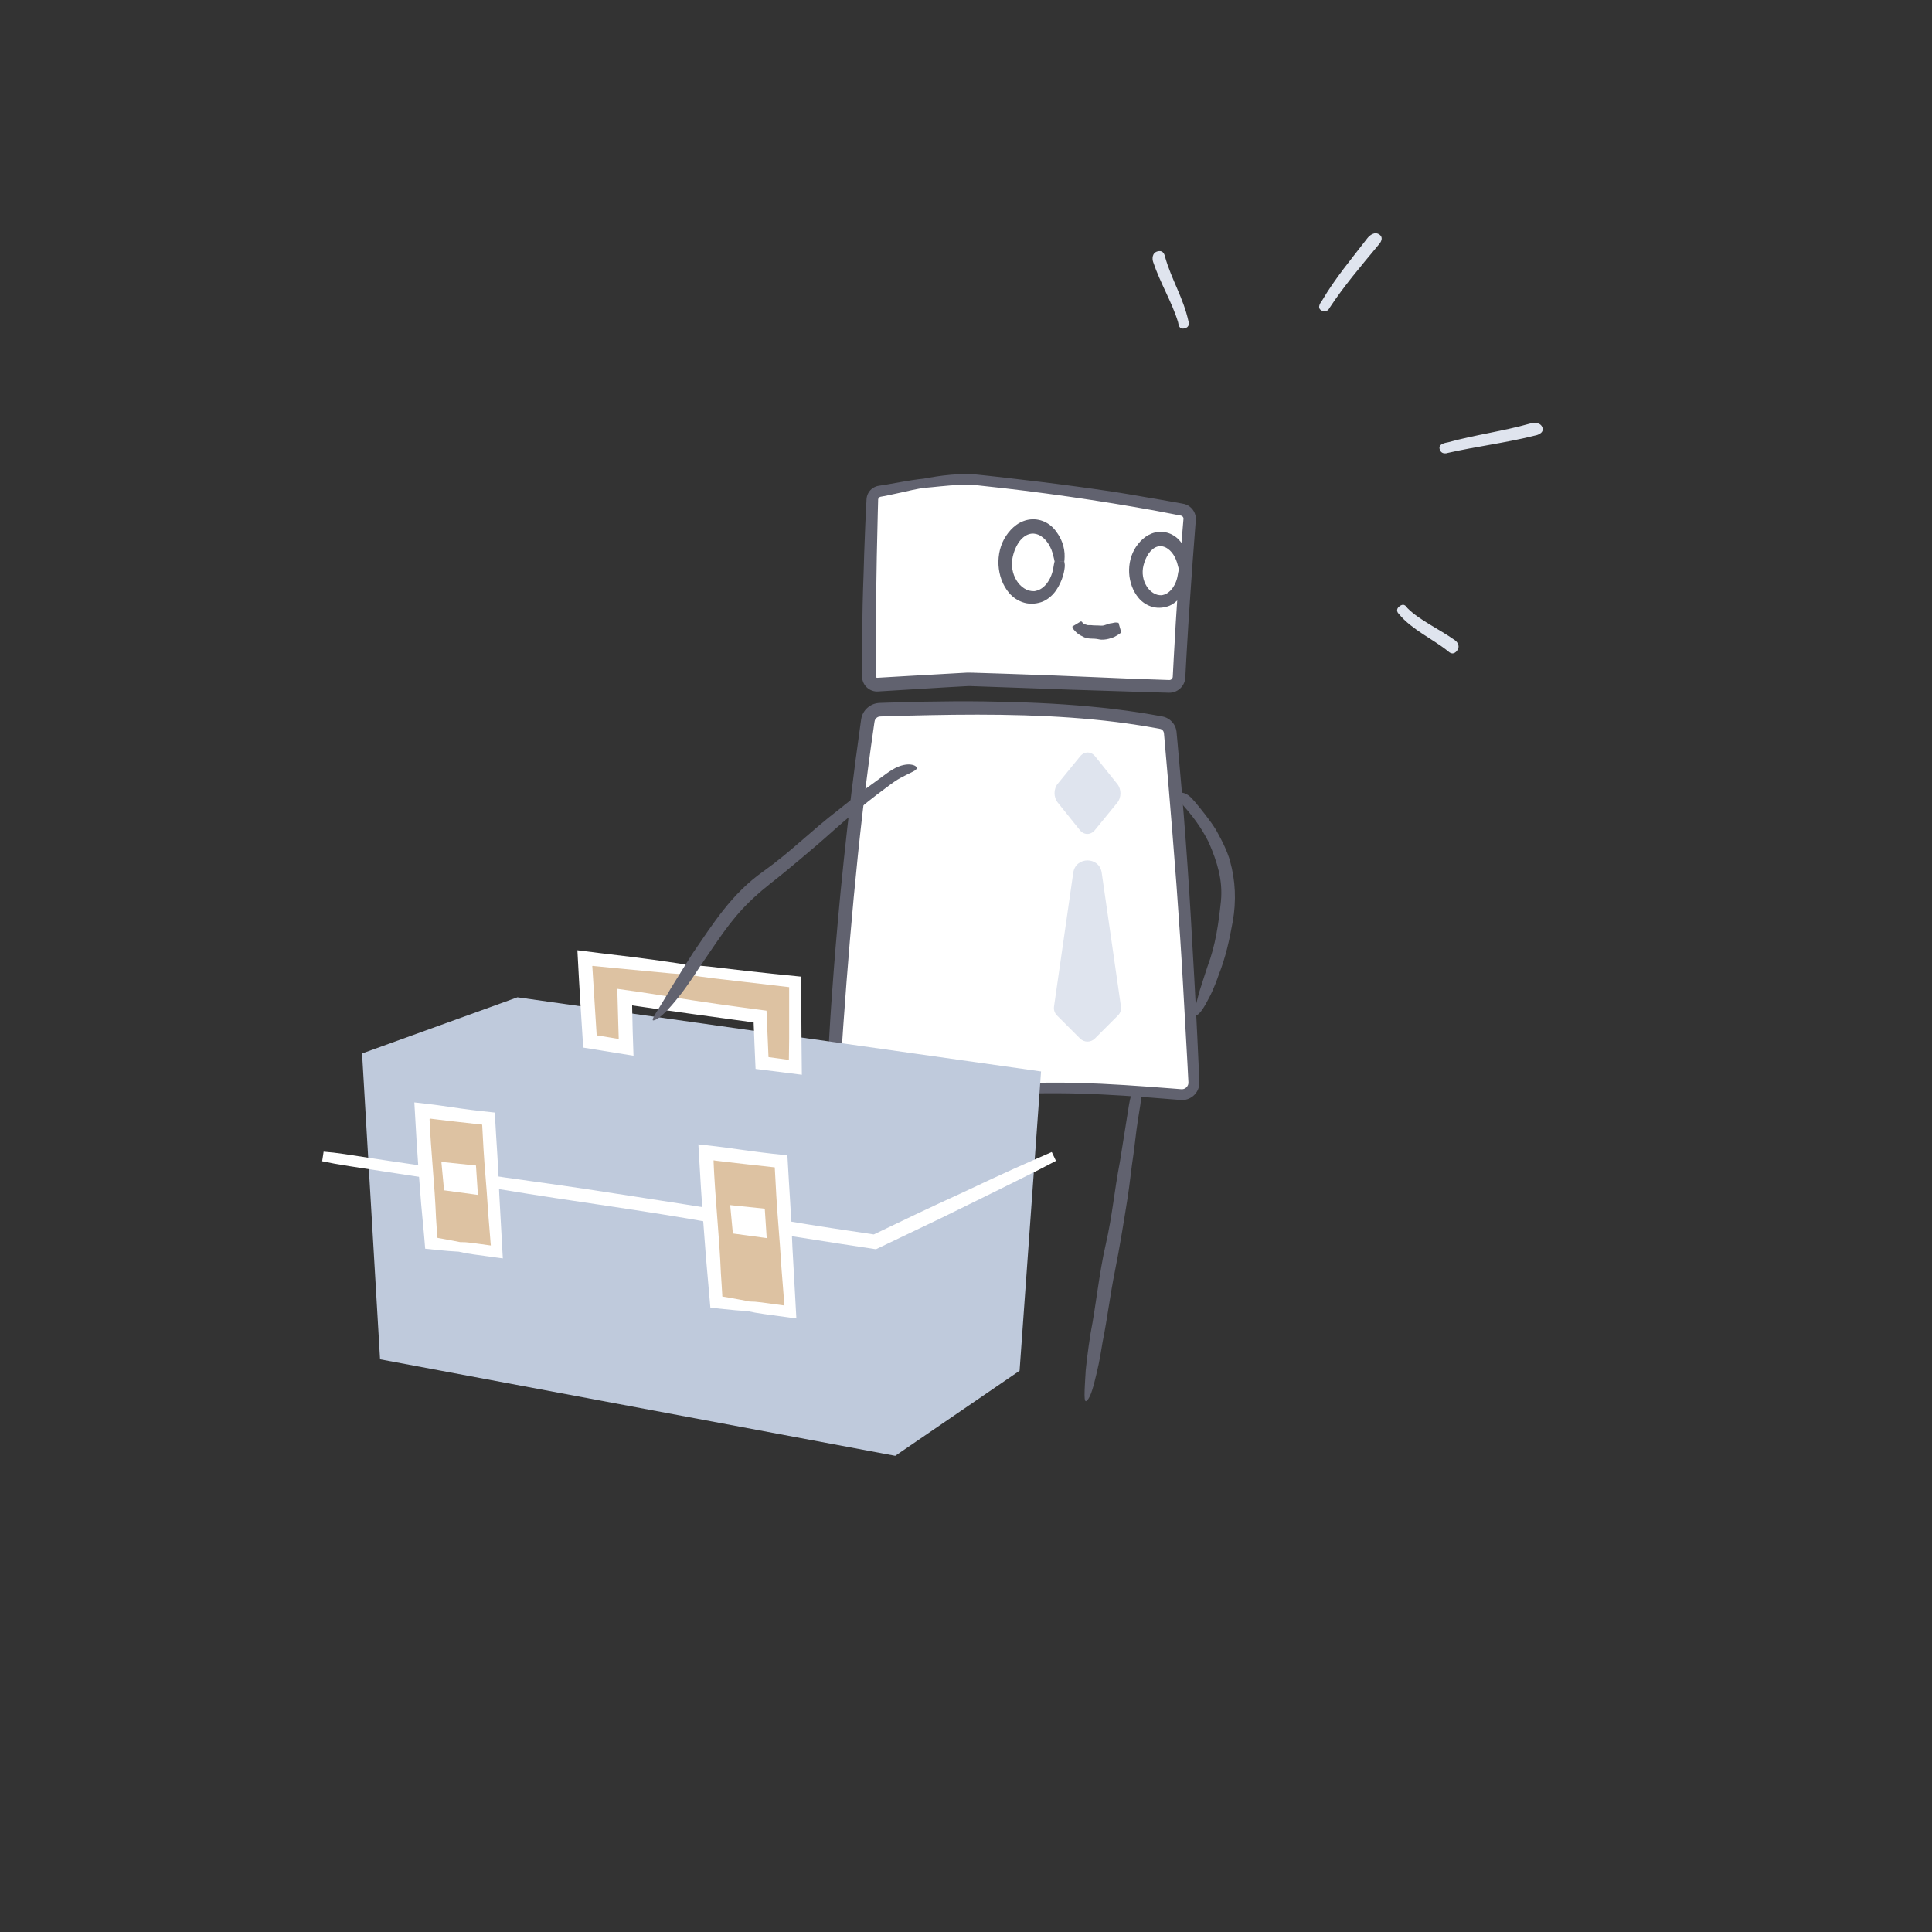 <?xml version="1.0" encoding="UTF-8"?><svg id="Layer_1" xmlns="http://www.w3.org/2000/svg" xmlns:xlink="http://www.w3.org/1999/xlink" viewBox="0 0 700 700"><rect x="0" y="0" width="700" height="700" fill="#333333" stroke="none"/><defs><style>.cls-1{fill:#fff;}.cls-2{fill:#ddc2a2;}.cls-3{fill:#dfe4ee;}.cls-4{fill:#61626f;}.cls-5{fill:#bfcadc;}</style><symbol id="_d" viewBox="0 0 166.3 245.6"><g><g><path class="cls-1" d="M20.47,10.74c6.07-1.96,12.39-4.16,18.56-4.89,26.6-2.26,53.29-3.36,79.98-3.28,1.71,0,3.13,1.3,3.29,3,1.92,19.75,4.35,40.14,7.08,59.8,.25,1.78-.96,3.43-2.74,3.73-23.89,4.04-52.1,8.17-75.59,12.19-11.26,2.65-22.43,5.5-33.61,8.4-1.85,.48-3.73-.69-4.1-2.57C9.14,65.31,5.44,42.43,2.23,20.49c-.23-1.56,.69-3.06,2.17-3.6,5.47-1.97,10.42-4.34,16.07-6.16"/><path class="cls-4" d="M19.93,9.04c-2.57,.76-5.14,1.69-7.79,2.69-1.82,.69-3.7,1.4-5.6,2.12-.94,.34-1.89,.68-2.84,1.02-1.56,.52-2.92,1.85-3.43,3.48C0,19.15-.06,20.07,.06,20.86l.21,1.52c.14,1.01,.28,2.02,.41,3.01,.28,1.99,.56,3.95,.83,5.83,1.1,7.55,2.13,14,2.69,17.44,1.23,8.19,2.54,16.04,3.92,23.71,.68,3.84,1.4,7.63,2.12,11.4l.55,2.82,.14,.7,.03,.18,.05,.24c.05,.2,.09,.4,.17,.59,.26,.78,.71,1.51,1.28,2.11,1.14,1.2,2.79,1.86,4.44,1.77,.4-.02,.83-.1,1.19-.19l.69-.18,1.38-.35c7.36-1.86,14.71-3.73,22.23-5.63,1.88-.47,3.77-.94,5.67-1.41,.95-.24,1.91-.47,2.86-.71,.95-.26,1.95-.34,2.93-.52,3.94-.6,7.95-1.22,12.03-1.84,16.35-2.45,33.1-5.06,49.63-7.68,2.07-.33,4.13-.66,6.19-.98l3.08-.49,1.54-.25,.77-.12c.41-.07,.91-.2,1.34-.38,1.78-.72,3.16-2.31,3.61-4.18,.11-.46,.18-.94,.18-1.42,0-.24-.01-.47-.03-.71l-.03-.27-.03-.19-.21-1.53c-.27-2.04-.55-4.07-.82-6.1-1.07-8.1-2.07-16.08-2.98-23.84-.91-7.77-2.05-17.25-3.07-26.76l-.1-.89-.02-.22-.05-.36c-.03-.26-.11-.52-.17-.78-.31-1.03-.9-1.96-1.69-2.67-.79-.71-1.76-1.21-2.8-1.42-.26-.05-.52-.09-.78-.1l-.39-.02h-1.11c-2.37,.04-4.72,.06-7.01,.09-4.58,.08-8.94,.16-12.87,.22-4.36,.08-12.21,.37-20.93,.85-8.71,.46-18.29,1.11-26.12,1.68-4.35,.31-8.26,.63-11.77,.92-3.68,.39-6.71,1.18-9.29,1.87-3.86,1.07-7.15,2.32-9.98,3.41l1.08,3.35c3.56-.95,7.85-2.41,13.27-3.68,.82-.19,1.75-.38,2.8-.57,1.07-.18,2.16-.34,3.6-.44,2.81-.22,6.26-.49,10.58-.82,8.66-.64,21.67-1.38,33.17-1.77,11.5-.41,21.49-.5,24.09-.53,2.5,0,4.95,.02,7.37,.02,.61,0,1.21,0,1.81,.01h1.31c.06,.01,.11,.01,.17,.03,.44,.07,.83,.41,.97,.82,.47,4.53,.93,8.94,1.38,13.27,.97,8.99,2.01,17.65,3.11,26.29,.56,4.32,1.13,8.64,1.7,13,.29,2.18,.59,4.37,.89,6.57l.11,.83,.03,.2v.08c.02,.06,0,.11,0,.16-.02,.21-.08,.43-.2,.61-.12,.18-.28,.34-.47,.44-.22,.12-.26,.12-.97,.23-8.93,1.4-18.19,2.8-28.12,4.21-9.93,1.41-21.69,3.2-33.81,5.08-3.03,.47-6.08,.95-9.13,1.43-1.52,.25-3.05,.45-4.56,.75-1.5,.37-3,.74-4.48,1.11-5.96,1.48-11.82,2.94-17.4,4.33-2.79,.7-5.51,1.38-8.13,2.04-.66,.16-1.31,.33-1.95,.49l-.96,.24-.47,.12s-.06,.02-.08,.01c-.19,.03-.43-.08-.51-.25-.02-.04-.05-.08-.05-.13,0-.03,0,0-.02-.07l-.04-.22-.09-.44c-.11-.59-.23-1.18-.34-1.75-.22-1.15-.44-2.27-.64-3.36-.41-2.17-.79-4.2-1.14-6.07-1.36-7.48-2.24-12.33-2.38-13.08-.27-1.48-1.75-9.61-3.5-19.97-.86-5.18-1.81-10.91-2.76-16.63-.23-1.43-.46-2.86-.69-4.28l-.09-.53c-.01-.1-.02-.13-.02-.2,0-.12,.01-.24,.05-.36,.07-.23,.22-.45,.43-.6,.05-.04,.11-.07,.16-.1l.09-.04,.23-.09,1-.39c.66-.26,1.31-.53,1.95-.79,1.27-.54,2.51-1.06,3.72-1.57,3.13-1.38,6.1-2.66,8.99-3.68l-1.08-3.35Z"/></g><g><path class="cls-1" d="M94.72,232.03c20.95-5.54,43.7-8.15,65.39-10.37,2.81-.29,4.72-2.97,4.08-5.72-10.08-43.01-21.24-86.92-33.39-129.35-.57-1.99-2.39-3.39-4.46-3.39-31.89-.04-64.97,6.37-96.02,13.26-3,.66-6.88,1.52-10.35,2.36-2.18,.52-3.69,2.53-3.58,4.77,2.19,44.48,6.46,91.3,12.33,135.48,.35,2.64,2.84,4.46,5.46,3.98,10.15-1.87,20.39-3.32,30.66-4.35,10.73-1.08,19.48-3.91,29.88-6.66"/><path class="cls-4" d="M94.26,230.31c-3.6,.91-7.29,1.85-11.16,2.83-5.37,1.33-11.01,2.56-16.67,3.18-1.44,.14-2.88,.29-4.31,.43-1.45,.15-2.89,.31-4.32,.46-2.85,.32-5.65,.67-8.35,1.04-5.39,.74-10.38,1.55-14.63,2.31-.49,.09-1.18,.21-1.31,.22-.25,.01-.5-.01-.73-.07-.47-.12-.87-.39-1.16-.71-.28-.33-.47-.69-.54-1.06-.03-.11-.09-.56-.13-.88-.04-.34-.09-.66-.13-.97-2.87-23.28-5.27-44.75-7.3-66.26-2.02-21.51-3.66-43.07-4.65-66.5l-.02-.55v-.43c-.01-.18,.02-.35,.06-.52,.09-.34,.25-.65,.49-.91,.23-.26,.52-.47,.84-.59,.15-.08,1.12-.27,1.78-.42,2.87-.63,5.75-1.27,8.64-1.91,5.79-1.25,11.61-2.47,17.45-3.65,11.67-2.34,23.41-4.46,35.12-6.09,11.71-1.62,23.39-2.77,34.9-3.12,1.44-.06,2.87-.1,4.3-.1,1.36-.01,2.71-.02,4.06-.04,.56,.04,1.1,.37,1.4,.86,.08,.12,.14,.25,.19,.39l.04,.11,.07,.26,.15,.52,.58,2.06c1.54,5.48,3.06,10.91,4.57,16.26,2.97,10.71,6.59,23.8,10.11,36.93,3.51,13.13,6.92,26.28,9.58,37.08,1.49,6,4.16,16.79,7.14,28.78,.37,1.5,.73,3.02,1.11,4.55,.19,.77,.37,1.53,.56,2.3l.07,.29,.03,.18c.03,.1,.04,.21,.04,.31,.02,.21,0,.42-.04,.63-.16,.83-.79,1.58-1.6,1.86-.22,.08-.38,.11-.67,.15l-1.19,.13c-.79,.09-1.58,.17-2.37,.26-6.31,.69-12.46,1.4-18,2.09-12.31,1.53-22.13,3.16-29.45,4.65-5.49,1.1-10.35,2.36-14.53,3.64l.9,3.4c5.04-1.17,11.27-2.51,19.25-3.99,4.83-.88,12.1-2.15,24.33-3.67,3.06-.38,6.5-.79,10.21-1.2,3.76-.41,7.77-.84,11.92-1.29,1.44-.26,2.8-1.04,3.78-2.15,.97-1.12,1.59-2.57,1.64-4.08,.03-.38,0-.75-.04-1.12-.06-.36-.13-.78-.19-.98l-.36-1.54-.73-3.09c-.98-4.12-1.96-8.24-2.91-12.23-3.82-15.94-7.28-29.74-8.19-33.34-6.77-27.64-13.27-51.53-20.08-75.32l-.64-2.23-.32-1.12-.08-.28-.12-.38c-.09-.26-.2-.52-.32-.77-.97-2-2.99-3.44-5.22-3.68-.27-.04-.58-.04-.81-.05h-.59l-1.17,.02-2.35,.03c-1.57,0-3.13,.06-4.71,.12-6.28,.2-12.61,.63-19.04,1.25-12.85,1.21-26.07,3.17-40.13,5.63-7.03,1.23-14.68,2.73-22.7,4.41-4,.84-8.11,1.73-12.28,2.67-1.04,.23-2.09,.46-3.14,.7l-.79,.18c-.33,.08-.79,.21-1.17,.37-.78,.32-1.51,.78-2.14,1.35-1.26,1.14-2.12,2.72-2.35,4.43-.06,.42-.08,.85-.07,1.28l.04,.85,.08,1.63c.81,17.41,2.01,35.31,3.37,51.54,2.67,32.47,5.96,58.26,6.21,60.39,.14,1.06,.58,4.52,1.23,9.56,.34,2.52,.74,5.43,1.17,8.65,.11,.8,.22,1.62,.34,2.46l.09,.63c.04,.25,.1,.63,.19,.93,.17,.64,.43,1.27,.78,1.85,.7,1.16,1.73,2.13,2.98,2.75,1.24,.62,2.71,.88,4.12,.67,1.87-.34,3.78-.69,5.73-1.04,1.91-.32,3.86-.66,5.84-.99,3.95-.64,8.01-1.23,12.08-1.76,2.03-.27,4.07-.51,6.09-.74,2.02-.22,4.14-.48,6.15-.83,4.05-.67,7.93-1.59,11.55-2.56,4.73-1.3,9.2-2.68,13.46-3.9l-.9-3.41Z"/></g></g></symbol></defs><g><use width="166.3" height="245.6" transform="translate(317.59 161.47) rotate(10.73) scale(.95)" xlink:href="#_d"/><g><ellipse class="cls-1" cx="374.16" cy="203.38" rx="12.84" ry="9.67" transform="translate(168.97 576.55) rotate(-89.72)"/><path class="cls-4" d="M385.62,203.44c.04-.55,.11-1.11,.11-1.71,.06-1.67-.27-3.54-.84-5.11-.57-1.57-1.35-2.82-1.81-3.46-1.01-1.57-2.37-2.93-4.06-3.83-1.67-.91-3.64-1.32-5.54-1.15-1.91,.17-3.71,.91-5.21,1.98-1.5,1.08-2.73,2.45-3.76,3.99-2.07,3.11-2.93,6.91-2.74,10.58,.21,3.67,1.47,7.33,3.89,10.16,.6,.71,1.39,1.42,2.31,2.05,.95,.61,2.03,1.15,3.22,1.46,2.37,.66,4.9,.26,6.68-.47,1-.4,2.65-1.44,3.94-2.97,1.32-1.51,2.26-3.41,2.87-4.98,.67-1.75,.95-3.23,1.07-4.33,.12-.83,0-1.58-.14-2.22l-3.52-.02c-.09,.31-.17,.65-.23,1.04-.07,.38-.16,.8-.22,1.28-.12,.56-.23,1.44-.75,2.77-.48,1.34-1.6,3.21-2.97,4.28-1.34,1.16-2.78,1.33-3.12,1.41-1.39,.05-2.64-.3-3.74-1.02-1.1-.7-2.05-1.7-2.77-2.89-1.44-2.36-2.08-5.47-1.33-8.69,.17-.8,.46-1.64,.77-2.49,.35-.83,.77-1.67,1.27-2.44,1.03-1.51,2.4-2.69,3.72-3.08,2.67-.9,4.8,.91,4.92,1.02,.16,.12,1.13,.79,2.03,2.16,.48,.66,.88,1.49,1.26,2.35,.32,.88,.64,1.79,.79,2.65,.18,.55,.25,1.11,.37,1.64l3.52,.02Z"/></g><g><ellipse class="cls-1" cx="420.34" cy="206.38" rx="11.31" ry="8.51" transform="translate(211.92 625.71) rotate(-89.72)"/><path class="cls-4" d="M430.64,206.43c.04-.49,.11-.99,.12-1.52,.07-1.49-.21-3.17-.72-4.58-.5-1.41-1.21-2.54-1.62-3.11-.9-1.42-2.13-2.65-3.66-3.46-1.52-.83-3.31-1.2-5.04-1.03-1.73,.15-3.37,.84-4.72,1.8-1.35,.97-2.46,2.21-3.4,3.59-1.87,2.78-2.66,6.2-2.49,9.48,.18,3.3,1.32,6.58,3.5,9.14,1.06,1.28,2.86,2.6,5.03,3.17,2.16,.59,4.47,.22,6.08-.44,.91-.36,2.4-1.32,3.55-2.7,1.18-1.36,2.02-3.07,2.56-4.48,.6-1.57,.85-2.89,.96-3.87,.11-.74,0-1.41-.15-1.98l-3.51-.02c-.17,.54-.3,1.19-.42,2-.1,.49-.2,1.24-.65,2.39-.41,1.15-1.38,2.76-2.55,3.67-1.14,.99-2.34,1.12-2.62,1.19-1.17,.02-2.2-.26-3.12-.87-.93-.59-1.75-1.43-2.36-2.46-1.24-2.02-1.8-4.72-1.1-7.49,.16-.69,.42-1.4,.69-2.13,.31-.71,.67-1.42,1.1-2.07,.88-1.28,2.04-2.25,3.1-2.56,2.14-.73,3.9,.72,4.02,.82,.13,.09,.95,.65,1.74,1.8,.41,.55,.77,1.27,1.1,2,.29,.75,.57,1.54,.72,2.28,.17,.48,.24,.96,.35,1.42l3.52,.02Z"/></g><path class="cls-4" d="M305.06,495.35c.81-5.62,2.28-12.55,2.38-13.01,2.52-10.09,4.05-20.86,7.02-31.34,2.97-10.47,3.92-18.48,6.53-29.03,.29-1.39,2.25-10.62,3.23-15.24,.49-2.31,.78-3.7,.98-4.62,2.15-10.16,5.54-6.55,4.17-.08l-1.18,5.54c-.88,4.16-1.79,10.24-2.28,12.55-.88,4.16-1.79,10.24-2.68,14.4-1.76,8.32-3.72,17.55-5.94,26.25s-3.43,16.17-5.65,24.87c-.39,1.85-1.47,6.93-2.71,11.01-1.34,4.54-2.48,8.16-3.86,9.32-1.47,1.62-.76-3.54-.01-10.62Z"/><path class="cls-4" d="M393.37,496.54c.54-5.77,1.68-12.9,1.75-13.38,2.03-10.41,3.04-21.47,5.51-32.29s3.03-19.03,5.13-29.91c.23-1.43,1.74-10.94,2.5-15.7,.38-2.38,.61-3.81,.76-4.76,1.66-10.47,5.22-6.97,4.16-.31-.23,1.43-.53,3.33-.91,5.71-.68,4.28-1.3,10.52-1.68,12.9-.68,4.28-1.3,10.52-1.98,14.81-1.36,8.56-2.87,18.08-4.68,27.06-1.8,8.98-2.65,16.65-4.45,25.63-.3,1.9-1.13,7.14-2.18,11.36-1.12,4.7-2.09,8.45-3.41,9.7-1.4,1.73-.93-3.56-.52-10.81Z"/><g><path class="cls-3" d="M419.5,91.05c-2.15,.5-2.07,2.8-1.69,3.88,2.59,7.73,6.88,14.64,9.03,21.81,.17,.47,.11,2.72,2.3,2.24,1.09-.24,1.47-.84,1.57-1.39,.1-.55-.07-1.02-.07-1.02-1.9-8.74-6.15-15.1-8.53-23.54,0,0-.11-.64-.45-1.2-.35-.56-1-1.06-2.16-.78Z"/><path class="cls-3" d="M499.83,85.02c-1.77-1.32-3.64,.31-4.41,1.3-5.48,7.14-11.67,14.47-16.37,22.51-.32,.5-2.19,2.66-.2,3.69,1.99,1.03,2.87-.97,2.87-.97,5.36-8.1,10.87-14.52,17.76-22.84,0,0,2.27-2.26,.36-3.69Z"/><path class="cls-3" d="M558.86,154.94c-.7-2.1-3.36-1.79-4.67-1.43-9.38,2.67-19.74,4.04-29.52,6.74-.63,.15-3.72,.46-3.03,2.58,.69,2.13,2.95,1.26,2.95,1.26,5.24-1.18,10.19-2.03,15.29-2.95,5.1-.92,10.37-1.85,16.21-3.32,0,0,.88-.12,1.67-.57,.79-.44,1.48-1.17,1.1-2.31Z"/><path class="cls-3" d="M527.78,235.89c1.48-1.65,.22-3.34-.62-3.92-2.98-2.11-6.09-3.86-9.08-5.68-2.97-1.82-5.88-3.69-8.13-5.95-.34-.29-1.01-2.03-2.82-.73-.9,.66-1.02,1.33-.89,1.85,.06,.26,.18,.47,.28,.62,.11,.14,.2,.22,.2,.22,1.3,1.64,2.77,2.96,4.24,4.15,1.48,1.18,2.99,2.24,4.52,3.25,3.04,2.02,6.23,3.88,9.26,6.31,0,0,.4,.41,.94,.62,.55,.2,1.31,.18,2.1-.71Z"/></g><path class="cls-4" d="M405.25,225.66c-.13-.02-.27-.05-.41-.07-.81-.15-1.64,.1-1.94,.19-1.52,.06-2.52,1-3.95,.9-1.4-.11-2.68-.03-3.64-.18-.23-.05-.55,.02-.82,0-.3,.03-.58-.02-.77-.12-.21-.08-.95-.17-1.3-.55-.21-.17-.3-.41-.41-.53-.07-.1-.24-.13-.45-.13l-3.01,1.81c-.02,.25,.05,.52,.24,.79,.14,.16,.25,.43,.63,.79l.66,.66c.25,.24,.57,.44,.85,.64,.56,.42,1.14,.61,1.27,.7,.5,.34,1.04,.49,1.55,.64,.5,.08,1.01,.17,1.48,.17,.96,.03,1.87,.03,2.94,.27,1.09,.27,2.5,.08,3.58-.2,1.09-.28,1.89-.62,1.95-.65,.13-.07,1.4-.73,2.18-1.34,.12-.13,.24-.26,.35-.39l-.96-3.39Z"/><path class="cls-4" d="M434.43,359.68c1.28-4.17,3.02-9.27,3.11-9.62,1.4-3.69,2.42-7.6,3.17-11.56,.74-3.96,1.23-7.96,1.66-11.98,.38-4.03-.01-7.57-.81-10.97-.82-3.41-2.01-6.7-3.63-10.4-.25-.46-1.15-2.28-2.38-4.27-.62-.99-1.31-2.03-1.99-2.99-.71-.94-1.33-1.86-1.91-2.54-1.11-1.39-1.79-2.2-2.28-2.73-1.28-1.48-2.05-2.6-2.35-3.46-.31-.86-.17-1.46,.25-1.75,.82-.58,2.89,0,4.65,1.97,.37,.42,.81,.91,1.31,1.48,.48,.59,1.01,1.24,1.61,1.97,1.05,1.33,2.37,2.95,3.47,4.5,.58,.76,1.08,1.51,1.51,2.17,.43,.66,.81,1.22,1.02,1.65,.82,1.51,1.85,3.36,2.73,5.29,.43,.97,.88,1.93,1.22,2.9,.36,.95,.68,1.87,.89,2.71,.94,3.36,1.55,7.02,1.71,10.72,.17,3.71-.09,7.45-.72,11-1.29,7.07-2.55,12.96-5.15,19.54-.47,1.41-1.86,5.25-3.44,8.19-1.7,3.29-3.2,5.85-4.65,6.42-1.6,.91-.32-2.93,1.01-8.26Z"/><path class="cls-3" d="M404.85,284.1l-8.05-10.05c-1.49-1.86-3.92-1.87-5.43-.03l-8.15,9.97c-1.51,1.85-1.52,4.85-.03,6.72l8.05,10.05c1.49,1.86,3.92,1.87,5.43,.03l8.15-9.97c1.51-1.85,1.52-4.85,.03-6.72Z"/><path class="cls-3" d="M405.07,367.9l-8.38,8.38c-1.48,1.48-3.87,1.48-5.35,0l-8.38-8.38c-.84-.84-1.24-2.03-1.07-3.21l6.97-48.48c.86-5.96,9.45-5.96,10.31,0l6.97,48.48c.17,1.18-.23,2.37-1.07,3.21Z"/></g><g><polygon class="cls-5" points="131.18 381.69 137.7 492.5 324.37 527.47 369.41 496.65 377.19 388.21 187.48 361.34 131.18 381.69"/><path class="cls-1" d="M381.09,417.4c-1.75,.76-3.54,1.54-5.43,2.37-10.5,4.56-23.14,10.54-27.73,12.71-5.67,2.57-11.08,5.1-16.36,7.61-5.06,2.42-10.01,4.79-14.97,7.17-5.08-.76-10.17-1.52-15.37-2.3-5.45-.84-11-1.72-16.77-2.7-23.81-4.03-48.94-7.89-71.56-11.36-11.31-1.74-27.7-3.88-39-5.61-6.28-.96-22.67-3.11-33.98-4.84-6.28-.96-11.31-1.74-15.08-2.31-2.83-.43-5.37-.71-7.59-.87l-.53,3.47c2.63,.56,5.88,1.16,10.02,1.8,2.51,.39,6.28,.96,12.56,1.93,12.56,1.93,37.69,5.79,41.46,6.36,28.84,4.8,50.31,7.35,79.09,12.52,8.58,1.54,19.09,3.28,29.29,4.9,5.1,.8,10.12,1.59,14.78,2.32,4.97,.76,9.56,1.46,13.46,2.05,14.37-6.87,22.65-10.83,23.48-11.23,1.98-.97,21.73-10.62,35.36-17.47,2.22-1.15,4.35-2.26,6.38-3.32l-1.51-3.18Z"/><g><polyline class="cls-2" points="166.53 451.83 180.07 453.68 177.36 404.95 153 402.43 156.25 450.43 166.53 451.83"/><path class="cls-1" d="M166.78,450.06c-.99-.2-2.02-.4-3.09-.61-1.15-.23-2.36-.45-3.57-.66l-.9-.16-.42-.07-.09-.03-.33-.09c0-.1,0-.2,0-.29v-.33l-.02-.34c-.05-.89-.1-1.73-.14-2.5-.1-1.54-.18-2.81-.24-3.64-.25-6.4-.71-12.29-1.18-18.17-.22-2.94-.44-5.88-.67-8.89-.09-1.5-.19-3.02-.29-4.57-.04-.77-.08-1.55-.12-2.34-.02-.39-.04-.79-.05-1.18l-.03-.6c0-.05,0-.06,.01-.09,.02-.12,.04-.21,.06-.28l.32,.1,2.86,.35c2.05,.24,4.11,.48,6.15,.72,3.28,.37,6.53,.73,9.66,1.08,.17,3.15,.33,6.02,.48,8.8,.34,6.06,1.19,14.79,1.53,20.85,.09,1.54,.31,4.21,.56,7.25,.12,1.52,.25,3.12,.38,4.72l.09,1.2,.04,.36c.02,.21,.04,.41,.06,.61l-.39-.05c-2.77-.38-4.98-.68-6.64-.91-1.5-.2-2.86-.28-4.05-.26l-.47,3.48c1.39,.35,3.11,.68,5.32,.98,1.6,.22,4,.55,8.01,1.09l2.56,.35-1.28-23.11c-.16-5.17-.43-9.88-.71-14.44-.14-2.28-.28-4.53-.43-6.78-.16-2.82-.33-5.64-.49-8.51-1.69-.18-3.39-.37-5.13-.56-1.15-.14-2.32-.28-3.51-.42-2.38-.3-4.83-.64-7.39-1.03-1.42-.2-2.93-.42-4.58-.65-.41-.05-.83-.11-1.26-.17-.58-.07-1.17-.14-1.78-.22-1.75-.2-3.58-.41-5.5-.63,.27,4.66,.56,9.6,.84,14.42,.26,3.76,.5,7.43,.72,10.67,.5,6.48,.87,11.26,.91,11.74,.04,.4,.19,2.03,.42,4.53l.41,4.36c.08,.82,.16,1.69,.24,2.59,.13,1.51,.26,3.08,.39,4.7,.95,.1,2.64,.27,4.63,.48,1.18,.11,2.53,.23,3.8,.35,1.33,.09,2.6,.17,3.82,.25l.48-3.49Z"/></g><polygon class="cls-1" points="172.45 422.28 159.92 420.98 160.89 431.27 173.15 432.94 172.45 422.28"/><g><polyline class="cls-2" points="271.17 473.28 286.44 475.36 283.39 420.39 255.9 417.54 259.57 471.7 271.17 473.28"/><path class="cls-1" d="M271.42,471.51c-1.12-.21-2.28-.43-3.49-.66-1.3-.25-2.66-.49-4.03-.73-.61-.1-1.22-.21-1.83-.31l-.38-.1c0-.11,0-.22,0-.32v-.23c-.02-.26-.03-.51-.05-.76-.06-1-.11-1.95-.17-2.82-.11-1.74-.21-3.17-.27-4.1-.3-7.22-.82-13.86-1.34-20.5-.25-3.32-.5-6.64-.75-10.03-.11-1.7-.21-3.41-.32-5.15-.05-.87-.09-1.75-.14-2.63-.04-.82-.07-1.65-.11-2.48,.02-.14,.03-.24,.05-.32l.2,.06,.08,.03h.04s-.03,.01,.18,.04l3.47,.42c2.32,.27,4.64,.54,6.94,.8,3.81,.42,7.57,.84,11.21,1.24,.2,3.67,.38,7,.56,10.23,.38,6.84,1.3,16.69,1.68,23.53,.1,1.74,.34,4.76,.62,8.18,.13,1.71,.28,3.52,.42,5.33l.1,1.35,.04,.57,.02,.17c.02,.23,.05,.46,.07,.68l-.44-.05c-3.25-.44-5.86-.8-7.81-1.06-1.7-.23-3.23-.33-4.57-.33l-.48,3.48c1.57,.37,3.51,.74,6,1.08,1.75,.24,4.36,.59,8.73,1.19l2.89,.39-1.43-25.77c-.2-5.83-.5-11.14-.81-16.3-.16-2.58-.32-5.11-.47-7.65-.18-3.11-.36-6.22-.54-9.38-1.83-.2-3.68-.4-5.56-.6-1.3-.15-2.62-.31-3.96-.47-2.68-.33-5.45-.7-8.34-1.12-1.6-.22-3.31-.46-5.17-.71-.97-.12-1.98-.25-3.04-.38-1.98-.22-4.04-.46-6.19-.7,.3,5.12,.62,10.56,.94,15.87,.29,4.25,.57,8.38,.82,12.04,.56,7.31,.97,12.71,1.01,13.24,.09,1.01,.72,8.22,1.58,18.02,1.03,.11,2.84,.3,4.98,.53,1.33,.13,2.85,.28,4.28,.42,1.49,.11,2.93,.21,4.3,.31l.48-3.49Z"/></g><g><polyline class="cls-2" points="249.85 351.47 287.92 355.91 287.92 386.43 276.44 384.87 275.78 367.98 226.44 361.34 227.11 379.76 213.55 377.54 211.78 347.02 249.85 351.47"/><path class="cls-1" d="M250.06,349.69c-1.71-.26-3.46-.52-5.3-.8-10.24-1.57-22.82-3.03-27.39-3.57-2.82-.35-5.6-.7-8.17-1.03,.2,3.62,.39,7.18,.58,10.69,.15,2.57,.3,5.1,.45,7.62,.36,5.67,.72,11.27,1.08,16.96,5.87,.95,11.96,1.94,18.22,2.95-.09-2.82-.19-5.79-.29-8.87-.05-2.09-.1-4.25-.15-6.45l-.05-2.66,.03-.29,.31,.08,2.95,.43,6.25,.9c4.17,.59,8.34,1.18,12.49,1.77,7.5,1.03,14.89,2.04,21.99,3.02,.11,2.72,.2,5.13,.29,7.5,.12,2.72,.25,5.67,.41,9.35,4.9,.62,10.87,1.37,16.77,2.11-.04-4.07-.08-8.1-.12-11.95-.02-2.88-.04-5.62-.05-8.1-.03-2.87-.07-7.73-.15-15.5-2.72-.28-6.37-.65-10.24-1.04-3.1-.32-6.39-.67-9.3-1.01-5.72-.67-10.29-1.2-13.72-1.6-2.57-.3-4.88-.46-6.9-.52l-.41,3.49c2.39,.44,5.35,.88,9.13,1.32,2.29,.27,5.71,.67,11.43,1.33l15.73,1.84v18.6c-.03,2.74-.07,5.38-.1,7.76-1.18-.17-2.35-.33-3.49-.49-1.32-.18-2.62-.35-3.89-.52-.25-5.73-.49-11.27-.73-16.83-3.23-.43-6.46-.86-9.72-1.3-2.69-.37-5.41-.75-8.18-1.14-5.53-.79-11.24-1.65-17.31-2.64-2.23-.35-4.61-.73-7.21-1.14-1.3-.2-2.65-.4-4.07-.61-2.41-.34-4.92-.7-7.57-1.08,.12,4.05,.23,8.23,.35,12.4,.05,1.56,.09,3.11,.14,4.64l.03,1.1h0v.02h-.03l-.36-.07c-1.23-.2-2.43-.4-3.59-.59-1.16-.19-2.27-.37-3.31-.54-.24-.04-.47-.08-.7-.11h0c-.87-13.67-1.49-23.53-1.54-24.39,0-.07-.01-.18-.04-.55,0-.03,0-.07-.02-.16,0,0,.02-.02,.06-.03l.07-.02h.03s-.03-.01,.14,0l.77,.08c2.12,.21,4.86,.48,7.91,.78,6.09,.58,13.43,1.27,19.55,1.85,2.26,.17,4.43,.33,6.5,.48l.41-3.5Z"/></g><polygon class="cls-1" points="277.09 437.93 264.56 436.63 265.53 446.92 277.79 448.59 277.09 437.93"/></g><path class="cls-4" d="M242.8,358.5c3.47-5.67,7.96-12.8,8.29-13.27,3.52-5.1,7.02-10.48,11.1-15.61,4.05-5.12,8.79-9.97,14.22-13.79,10.46-7.49,17.06-14.48,27.36-22.39,.66-.53,3.18-2.58,6.16-4.86,1.48-1.15,3.09-2.34,4.61-3.45,.77-.55,1.51-1.09,2.2-1.59,.67-.49,1.29-.95,1.84-1.35,2.23-1.69,3.72-2.72,4.77-3.34,2.87-1.77,5.55-2.09,7.02-1.77,.75,.13,1.24,.4,1.51,.65,.27,.25,.33,.51,.23,.76-.2,.51-.97,.92-1.98,1.41-1.02,.49-2.26,1.11-3.81,1.93-1.34,.7-3.06,1.9-5.31,3.61-2.1,1.57-4.51,3.35-6.68,5.12-2.15,1.76-4.09,3.35-5.17,4.23-3.93,3.11-9.26,8.05-13.1,11.33-3.85,3.26-7.91,6.74-12.12,10.17-1.06,.85-2.13,1.7-3.19,2.56l-1.61,1.27-1.52,1.25c-1.02,.82-2.04,1.64-3,2.54-.97,.88-1.97,1.72-2.87,2.64-7.51,7.22-12.07,14.92-18.15,23.65-1.22,1.88-4.55,7.11-7.78,11.08-3.52,4.46-6.73,7.72-8.64,8.31-2.3,.98,1.5-3.85,5.63-11.09Z"/></svg>